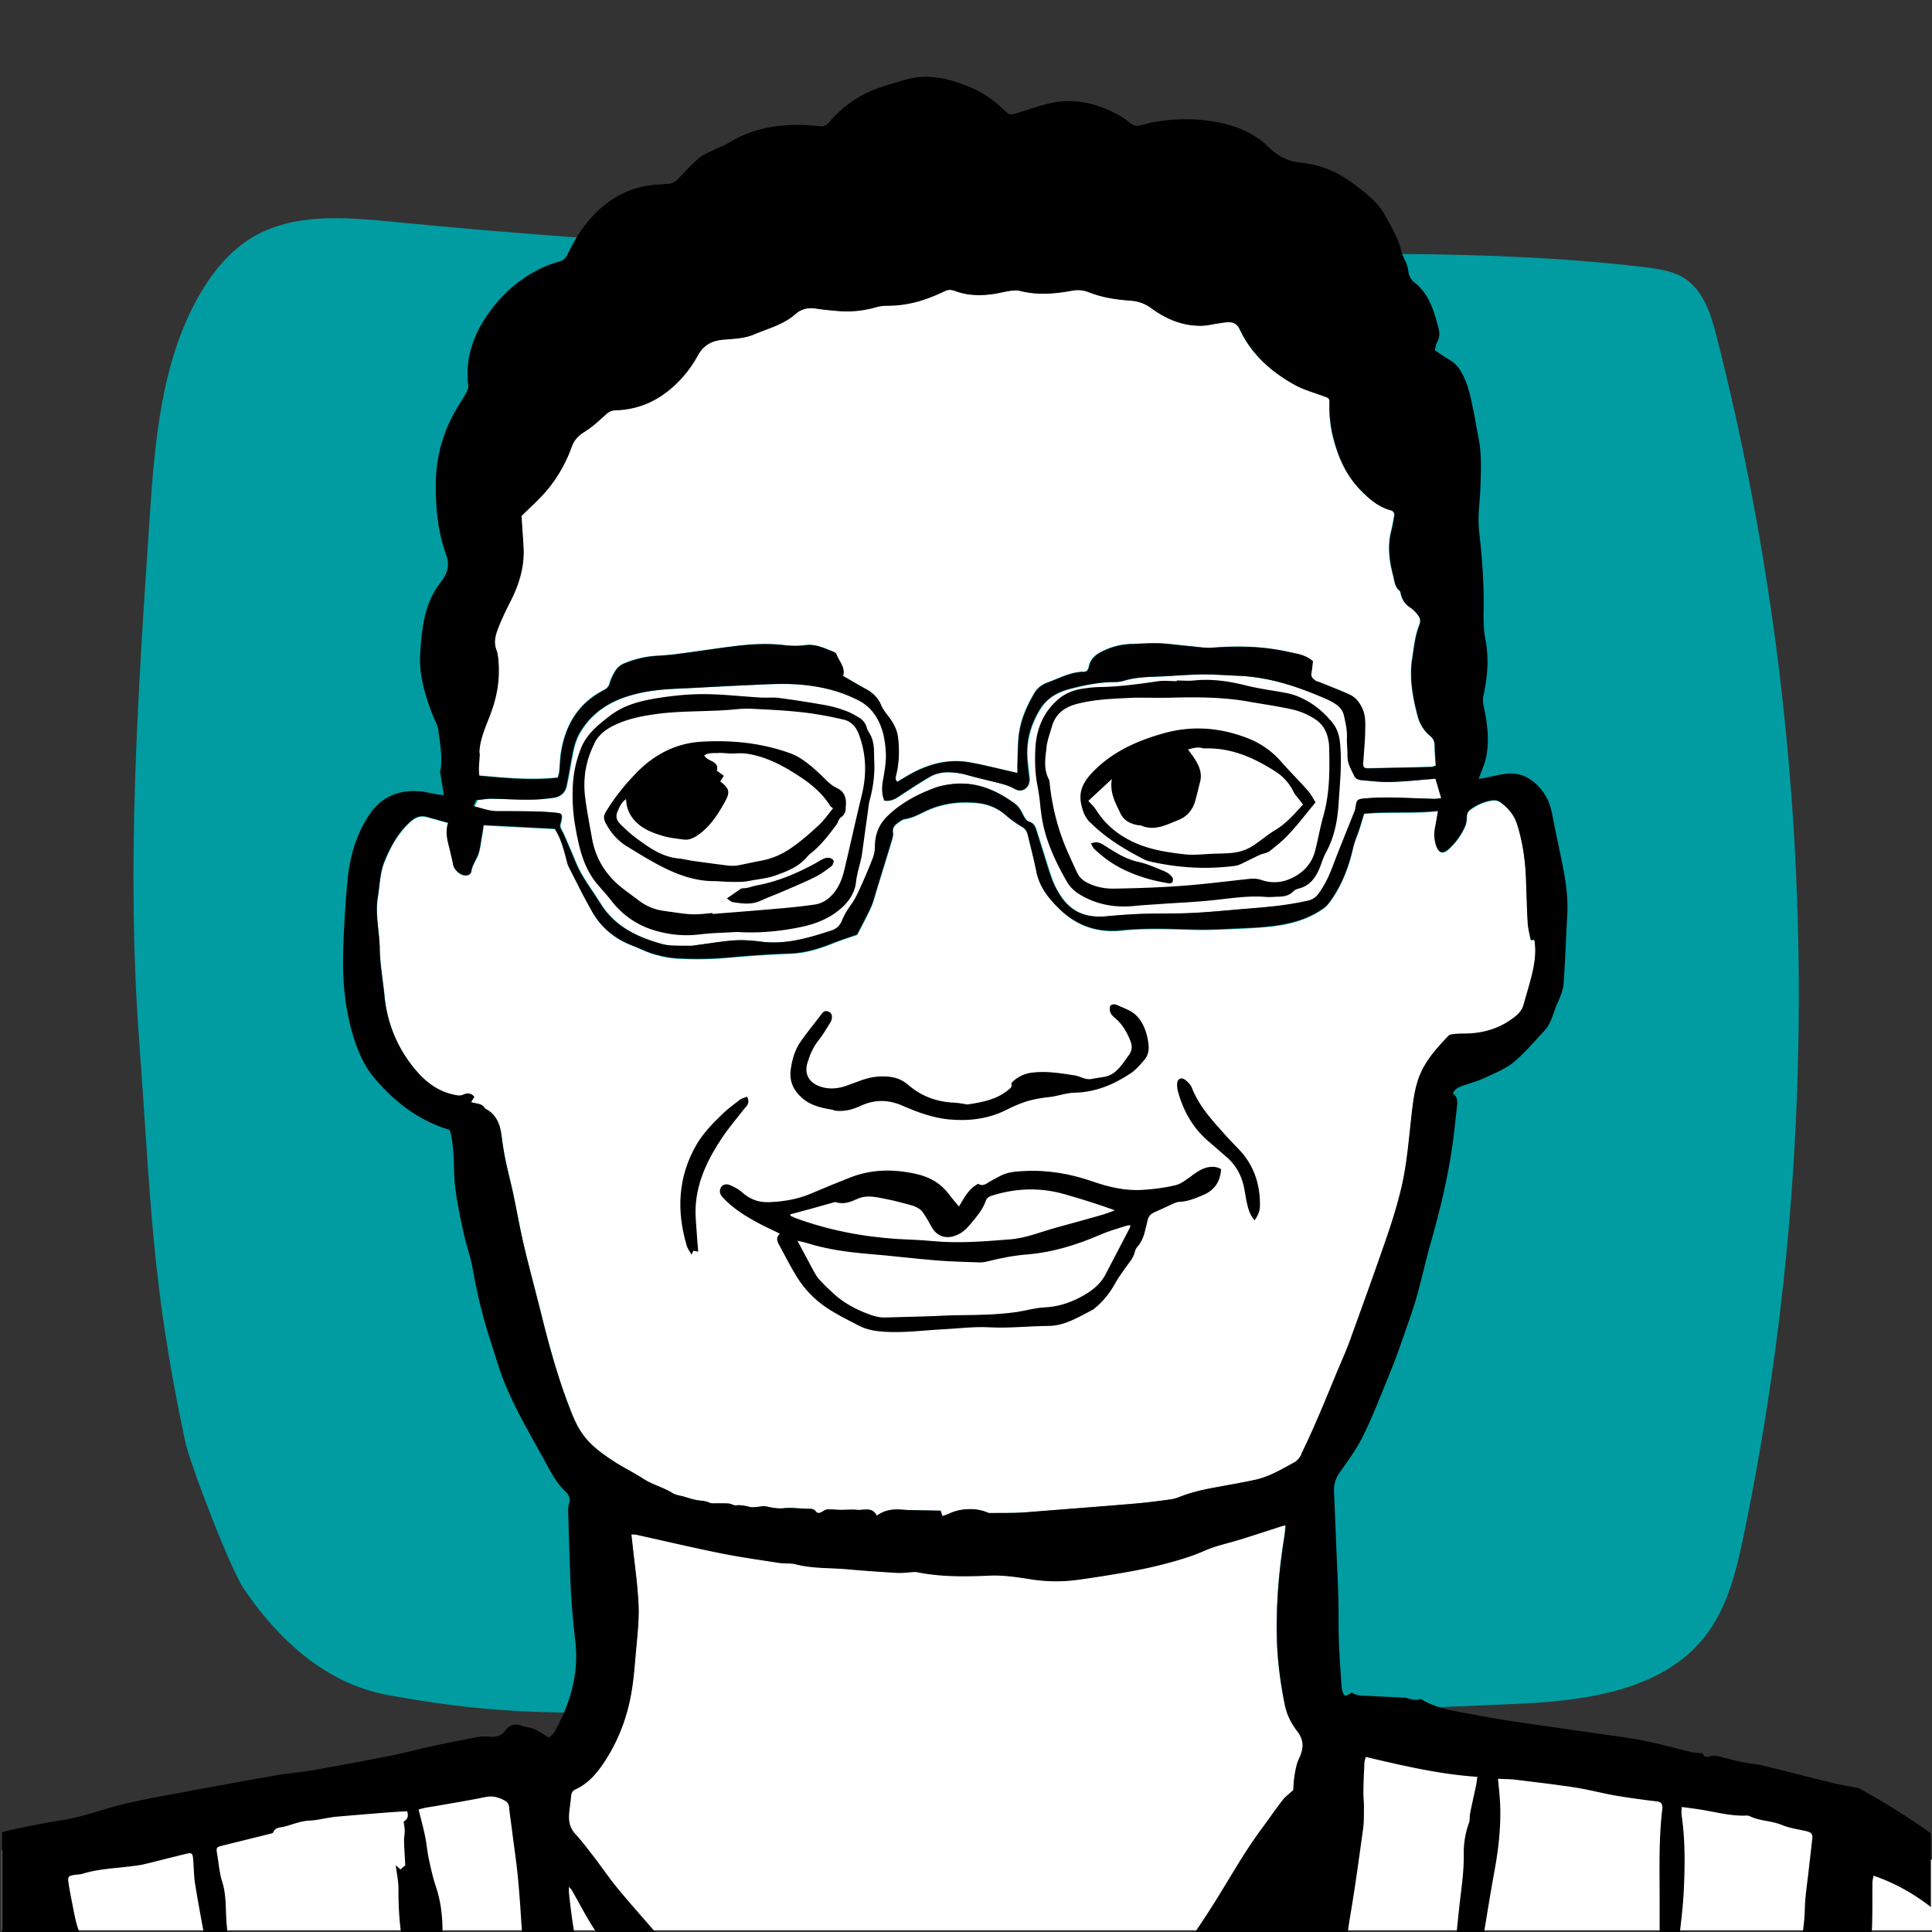 <svg xmlns="http://www.w3.org/2000/svg" viewBox="0 0 141.73 141.73"><rect x="0" y="0" width="141.73" height="141.73" fill="#333333" stroke="none"/><defs><style>.cls-1{fill:#fff}</style></defs><path id="Background" fill="#009ca1" d="M71.6 125.33c15.64.74 23.71.34 39.36-.32 5.16-.22 10.95-.91 14.13-4.98 1.66-2.13 2.3-4.86 2.85-7.5 5.97-28.92 5.28-59.19-2-87.81-.41-1.61-.94-3.36-2.33-4.28-.86-.57-1.92-.71-2.94-.84-11.83-1.4-23.79-.91-35.7-.81-18.74.15-37.5-.69-56.15-2.52-3.5-.34-7.27-.66-10.29 1.13-1.67 1-2.94 2.56-3.91 4.25-2.82 4.92-3.27 10.81-3.65 16.47-.85 12.68-1.71 25.41-.77 38.08.88 11.94.89 17.77 3.37 29.48.37 1.74 3.32 9.41 4.32 10.88 3.81 5.59 7.78 7.29 10.62 7.8 10.59 1.9 14 1.24 43.09.95"/><g id="White"><path d="M28.21 73.07c.18 1.78.78 3.41 1.83 4.85.83 1.14 1.82 2.1 3.29 2.4.23.05.43.1.67-.01.25-.11.56-.13.8.16-.08.12-.15.23-.24.39.38.13.82.07 1.03.47.8.39 1.09 1.1 1.2 1.93.08.61.17 1.21.29 1.81.17.83.39 1.65.57 2.48.27 1.29.5 2.59.8 3.87.39 1.65.84 3.29 1.25 4.94.59 2.39 1.24 4.76 2.14 7.05.24.62.51 1.25.89 1.78.58.82 1.41 1.42 2.24 1.98.72.47 1.51.84 2.23 1.32.67.44 1.46.62 2.14 1.05.24.15.56.18.84.26.34.1.68.21 1.03.27.28.04.56.04.83.17.17.08.39.05.59.05.29.01.58 0 .86.02.17.02.35.15.51.13.35-.04.66.03.99.11.33.08.71-.03 1.06-.05.04 0 .07 0 .11.01.45.09.87.19 1.35.14.59-.07 1.21.03 1.81.04.21 0 .4.01.53.19.13.17.27.13.43.05.14-.07.29-.18.43-.19.32-.02.64.03.96.03.4 0 .81-.04 1.21 0 .5.05 1.1-.26 1.45.43.55-.41 1.15-.5 1.77-.45.29.02.57.03.86.04.7.01 1.39.02 2.05.04.06.17.09.27.13.4.19-.07.34-.11.49-.18.88-.43 2.07-.43 2.85-.07.08.03.18.02.27.02.57 0 1.15 0 1.72-.01.31 0 .61-.03.92-.05 2.59-.2 5.18-.4 7.77-.62.9-.08 1.79-.19 2.68-.31.25-.03.5-.11.73-.2.84-.34 1.72-.53 2.61-.69.98-.18 1.96-.35 2.93-.56 1.04-.23 1.94-.78 2.86-1.28.22-.12.4-.36.52-.6.41-.84.8-1.7 1.17-2.56.46-1.06.89-2.13 1.34-3.2.35-.83.73-1.65 1.03-2.5.92-2.51 1.82-5.02 2.69-7.55.42-1.23.81-2.47 1.11-3.74.46-1.94.56-3.93.81-5.9.09-.73.21-1.48.47-2.16.44-1.19 1.3-2.13 2.16-3.04.07-.07.19-.1.29-.12.23-.03.47-.05.7-.05 1.28.01 2.48-.26 3.54-.98.42-.28.83-.58.98-1.12.2-.73.43-1.46.61-2.19.2-.83.34-1.67.2-2.52 0-.03-.04-.05-.06-.08-.07 0-.14.01-.22.02-.08-.42-.19-.83-.22-1.25-.07-1.15-.08-2.31-.14-3.46-.06-1.29-.26-2.55-.64-3.78-.21-.67-.62-1.17-1.17-1.58-.22-.17-.44-.22-.71-.17-.56.09-1.07.32-1.53.65-.19.14-.28.28-.28.53 0 .28-.06.58-.18.83-.28.59-.67 1.11-1.15 1.55-.42.38-.72.32-.91-.22-.16-.45-.17-.92-.08-1.39.07-.36.13-.73.21-1.18-1.88.2-3.68.02-5.43.2-.13.43-.24.79-.35 1.14-.15.46-.36.91-.46 1.38-.3 1.29-.75 2.52-1.48 3.62-.19.28-.39.58-.66.78-1.08.78-2.33 1.14-3.63 1.31-.86.11-1.73.15-2.59.19-1.15.05-2.31.12-3.46.08-1.73-.05-3.46-.12-5.19.06-1.69.18-3.22-.32-4.47-1.52-.82-.78-1.52-1.64-1.75-2.8-.18-.9-.42-1.79-.63-2.69-.06-.25-.17-.44-.42-.59-.42-.24-.82-.53-1.19-.85-.64-.56-1.35-.84-2.2-.91-1.21-.1-2.37.03-3.49.52-.56.24-1.08.57-1.71.67-.2.03-.39.18-.56.31-.23.17-.37.37-.32.69.03.18-.04.39-.09.58-.36 1.21-.74 2.41-1.11 3.62-.13.43-.24.87-.42 1.28-.32.7-.69 1.39-1.01 2-.7.24-1.26.42-1.81.64-1.01.41-2.03.71-3.14.75-1.44.05-2.89.15-4.33.28-1.32.12-2.63.15-3.95.07-.57-.03-1.15-.15-1.7-.32-.55-.16-1.07-.44-1.61-.64-1.26-.49-2.25-1.32-2.91-2.49-.61-1.08-1.16-2.2-1.73-3.31-.06-.11-.08-.24-.11-.36-.22-.81-.41-1.64-.89-2.38-1.71-.09-3.43-.18-5.22-.27-.04.27-.07.53-.12.79-.1.51-.13 1.06-.34 1.52-.16.35-.38.66-.44 1.06-.03.23-.25.34-.5.31-.36-.04-.76-.42-.83-.77-.06-.32-.13-.63-.21-.95-.16-.68-.4-1.35-.16-2.13-.56-.16-1.07-.3-1.59-.44-.46-.12-.83.04-1.18.35-.9.81-1.45 1.82-1.9 2.92-.34.84-.35 1.73-.49 2.6-.21 1.27.11 2.52.14 3.78.02 1.17.24 2.33.35 3.5zM40.9 57.04c.04-.16.1-.3.11-.44.05-.45.05-.9.12-1.35.31-2.05 1.27-3.67 3.16-4.64.22-.11.35-.25.42-.51.1-.34.26-.67.46-.96.13-.2.35-.37.57-.47.77-.32 1.57-.52 2.41-.57.52-.03 1.04-.07 1.56-.14 1.41-.18 2.82-.4 4.24-.58 1.17-.14 2.34-.21 3.51-.07.52.06 1.06.08 1.57.01.77-.11 1.41.21 2.07.47.1.04.21.11.24.2.2.52.67.96.48 1.58.6.35 1.16.68 1.73.99.49.27.85.64 1.07 1.17.11.26.29.5.46.72.38.49.69.99.77 1.63.11.93.09 1.84-.13 2.74-.04.17-.11.35.09.52.4-.23.8-.48 1.21-.7 1.3-.67 2.67-.99 4.13-.72.98.18 1.94.43 2.9.64.17.04.34.08.57.13v-.64c.03-.7.02-1.41.1-2.11.13-1.11.57-2.12 1.13-3.08.22-.38.55-.64.98-.8.88-.31 1.7-.79 2.68-.79.25 0 .31-.2.36-.41.1-.48.42-.79.83-1.01.72-.4 1.5-.6 2.33-.62.67-.02 1.33-.07 2-.05.72.03 1.43.14 2.15.2.59.05 1.19.17 1.78.12 1.83-.14 3.64-.1 5.44.29.66.15 1.36.23 1.89.7-.04.29-.05.57-.11.85-.06.31.13.46.34.6.07.05.17.05.26.09.74.3 1.48.58 2.2.91.44.2.72.56.93 1.01.25.54.22 1.1.21 1.65-.01.76-.09 1.51-.14 2.27-.03.39.04.48.38.48 1.53-.03 3.06-.06 4.6-.1.12 0 .23-.06.35-.09-.03-.5-.08-.97-.08-1.44 0-.32-.09-.55-.34-.75-.47-.39-.77-.9-.92-1.49-.11-.42-.22-.84-.29-1.27-.17-.96-.25-1.93-.1-2.91.14-.84.21-1.68.53-2.48.07-.16.08-.43-.01-.56-.17-.27-.4-.53-.66-.7-.36-.23-.57-.54-.68-.93-.03-.1-.03-.25-.1-.3-.38-.31-.38-.76-.49-1.17-.28-1.07-.4-2.15-.12-3.25.09-.35.14-.71.21-1.06.04-.24-.07-.38-.29-.44-.9-.26-1.57-.84-2.21-1.5-1.04-1.08-1.61-2.39-1.97-3.8-.2-.8-.3-1.63-.28-2.47.01-.46-.02-.44-.46-.6-.71-.26-1.45-.47-2.11-.83-1.72-.96-3.16-2.23-4.01-4.06-.17-.37-.43-.53-.8-.53-.27 0-.54.06-.8.09-.41.06-.82.16-1.23.17-1.37.02-2.58-.49-3.67-1.29-.49-.36-1-.52-1.6-.56-1.01-.07-2.02-.22-2.96-.6-.42-.17-.81-.2-1.26-.12-1.27.23-2.54.34-3.82.01-.22-.06-.47-.04-.7 0-.39.06-.78.16-1.17.22-.98.15-1.94.14-2.88-.21-.24-.09-.48-.12-.73 0-.36.17-.72.33-1.09.47-1 .38-2.04.61-3.12.61-.29 0-.58.03-.85.11-.91.26-1.84.36-2.79.28-.52-.04-1.04-.08-1.56-.17-.59-.09-1.11-.01-1.57.39-.88.78-2.01 1.06-3.05 1.5-.68.29-1.48.31-2.23.38-.84.07-1.46.39-1.88 1.15a8.78 8.78 0 01-1.88 2.36c-1.18 1.04-2.55 1.62-4.13 1.67-.28 0-.5.09-.72.29-.52.47-1.04.96-1.63 1.32-.45.28-.73.59-.9 1.08-.44 1.22-1.07 2.33-1.93 3.31-.53.61-1.14 1.15-1.75 1.75.03.51.07 1.08.11 1.64.02.36.06.72.05 1.08-.02 1.29-.42 2.48-1 3.61-.29.56-.56 1.14-.8 1.72-.23.57-.44 1.14-.2 1.78.09.23.12.49.14.74.12 1.26-.05 2.47-.47 3.67-.36 1.03-.9 2.01-.92 3.15-.01.54-.12 1.07-.03 1.66 1.93.17 3.82.35 5.76.15z" class="cls-1"/><path d="M39.06 59.53c.59.01 1.19.04 1.78.1.41.04.44.12.38.53-.03.17-.12.34-.09.49.04.19.17.35.25.53.16.36.31.72.47 1.09.27.61.49 1.24.82 1.82.43.75.95 1.45 1.4 2.18 1.05 1.7 2.71 2.49 4.53 2.99.64.18 1.36.11 2.04.13.21 0 .43-.05.64-.07.89-.12 1.78-.28 2.68-.33.64-.04 1.3.02 1.94.1 1.8.22 3.47-.28 5.14-.82.38-.12.65-.38.79-.76.17-.44.42-.83.7-1.21.29-.41.49-.88.7-1.33.3-.66.58-1.32.84-2 .1-.26.16-.55.16-.83 0-.87.26-1.62.9-2.24 1-.98 2.21-1.62 3.5-2.1.42-.16.87-.24 1.32-.28 1.71-.18 3.18.45 4.53 1.44.26.19.41.44.55.72.11.23.28.54.48.6.38.11.46.37.56.66.32 1 .62 2 .94 3 .12.36.24.72.41 1.06.81 1.67 1.92 2.41 3.86 2.22.83-.08 1.66-.14 2.49-.17 1.26-.04 2.52 0 3.78-.07 1.4-.07 2.8-.22 4.2-.33 1.42-.11 2.84-.24 4.24-.57.36-.08.61-.26.82-.56.41-.58.72-1.2.97-1.87.53-1.4 1.1-2.78 1.65-4.17.04-.1.05-.21.07-.32.07-.44.11-.53.56-.57.59-.06 1.19-.09 1.78-.08 1.12.02 2.24.07 3.36.1.19 0 .39-.03.57-.05-.15-.5-.28-.97-.42-1.43-1.11.08-2.18.2-3.26.24-.72.02-1.44-.07-2.16-.13-.21-.02-.42-.08-.54-.31-.23-.47-.51-.91-.49-1.47.01-.45-.06-.9-.04-1.35.02-.55-.1-1.07-.22-1.6-.09-.41-.34-.67-.66-.88-.17-.11-.34-.21-.52-.29-2.11-.93-4.27-1.67-6.6-1.76-.9-.03-1.8-.11-2.7-.1-1.08.02-2.16.12-3.24.16-.83.03-1.66.06-2.46.31-.2.06-.43.09-.64.09-1.11 0-2.19.22-3.26.49-.91.23-1.71.65-2.23 1.5-.67 1.09-1.02 2.26-.94 3.54.03.48.09.97.15 1.45.04.33-.03.62-.27.82-.23.19-.49.21-.8.04-.31-.18-.66-.29-1.01-.39-.8-.22-1.61-.38-2.41-.61-.45-.13-.9-.21-1.37-.22-.54-.02-1.05.1-1.5.37-.78.46-1.53.95-2.28 1.45-.31.21-.64.31-.98.26-.26-.62-.15-1.21-.04-1.81.11-.58.19-1.18.15-1.77-.04-.64-.14-1.3-.37-1.89-.3-.76-.79-1.43-1.54-1.83-1.44-.77-3.02-1.12-4.62-1.23-1.29-.08-2.59.02-3.89.07-1.66.07-3.32.18-4.97.25-1.18.05-2.33.17-3.46.52-1.5.45-2.71 1.25-3.54 2.59-.3.48-.47 1.01-.58 1.56-.17.83-.29 1.67-.47 2.49-.1.46-.45.76-.89.83-.62.1-1.26.15-1.89.15-.92 0-1.84-.06-2.76-.07-.31 0-.63.06-1.01.1-.05.1-.12.26-.22.46.61.16 1.15.37 1.74.37.85 0 1.7 0 2.55.02zm92.32 73.09c-2.29-1.11-4.93-1.14-7.46-1.34-9.78-.75-19.39-4.16-29.07-4.74-.28-.46-.5-.96-.61-1.5-.32-1.6-.54-3.21-.58-4.84-.06-2.52.15-5.02.55-7.51.04-.26.06-.52.09-.83-.14.03-.21.04-.27.06-1.03.33-2.06.67-3.09.99-.88.27-1.78.45-2.63.83-.75.33-1.54.58-2.33.8-.97.27-1.96.49-2.95.68-1.33.25-2.67.47-4.01.64-1.11.15-2.24.14-3.35-.03-1.04-.16-2.06-.32-3.12-.28-1.79.08-3.57.09-5.34-.26-.07-.01-.14 0-.22 0-.39.02-.79.08-1.18.06-1.24-.07-2.48-.15-3.72-.27-1.23-.11-2.48-.04-3.69-.35-.4-.1-.84-.05-1.25-.11-1.42-.22-2.84-.42-4.25-.7-2.09-.42-4.16-.91-6.24-1.37-.1-.02-.2-.01-.36-.02.03.24.05.43.07.62.16 1.54.4 3.08.46 4.63.05 1.2-.12 2.41-.22 3.62-.08.95-.16 1.91-.33 2.85-.32 1.78-.95 3.42-1.95 4.95-.32.49-.66.93-1.07 1.3-2.03-.24-4.07-.41-6.11-.31-4.03.19-7.93 1.38-11.87 2.23-4.43.95-8.94 1.47-13.44 1.99-3.9.45-7.8.9-11.7 1.34v5.85H141.8v-5.13c-3.38-1.43-9.18-3.26-10.43-3.86z" class="cls-1"/></g><g id="Black"><path d="M87.45 86.24c-.39.26-.77.6-1.2.7-.8.2-1.63.3-2.46.35-1.24.08-2.46-.21-3.61-.61-1.67-.58-3.35-.87-5.1-.77-.59.03-1.19.07-1.73.37-.3.17-.62.31-.9.5-.25.17-.47.21-.69.06-.73.38-1.04 1.06-1.41 1.67-.25-.31-.5-.58-.72-.88-.61-.82-1.42-1.29-2.42-1.51-1.67-.37-3.29-.36-4.89.28-.94.37-1.87.75-2.8 1.15-.98.42-1.99.59-3.05.64-.82.04-1.47-.21-2.06-.75-.25-.22-.57-.38-.88-.51-.29-.12-.57 0-.66.21-.11.25-.07.46.13.68.76.83 1.69 1.4 2.66 1.92.49.26 1 .49 1.55.76-.31.29-.2.57-.04.85.42.76.8 1.54 1.26 2.28.56.92 1.3 1.69 2.19 2.29.76.51 1.59.92 2.41 1.34.58.3 1.22.4 1.88.44 1.47.09 2.92-.12 4.37-.19 1.1-.06 2.21-.2 3.3-.14 1.45.08 2.88-.09 4.32-.1 1.21 0 2.23-.66 3.27-1.19.05-.02.08-.07.13-.1.67-.54 1.18-1.21 1.58-1.96.18-.33.42-.63.63-.94.27-.4.62-.74.74-1.24.03-.14.1-.28.19-.38.35-.39.5-.87.61-1.37.04-.19.1-.38.14-.58.06-.27.21-.44.46-.56.46-.2.91-.42 1.37-.63.15-.07.31-.14.46-.15.64-.02 1.22-.26 1.8-.51.83-.35 1.24-1 1.3-1.89-.27-.16-.54-.2-.84-.16-.51.06-.9.35-1.3.62zm-29.18 3.07c-.1-.04-.2-.08-.29-.12 0-.04 0-.07.01-.11l1.55-.42 1.51-.42c.09-.02.19-.07.26-.05.58.19 1.1-.02 1.61-.25.7-.31 1.39-.11 2.07.02.55.1 1.09.25 1.62.39.23.06.46.12.66.23.17.09.34.22.44.37.23.34.44.7.64 1.07.43.77 1.2.92 1.98.52.53-.27.83-.71 1.19-1.14.34-.41.63-.82.8-1.32.1-.29.38-.35.65-.43 1.73-.51 3.45-.53 5.18-.03 1.21.35 2.41.72 3.64 1.17-.29.1-.58.22-.87.31-1.13.32-2.25.64-3.38.94-1.15.31-2.25.79-3.45.88-1.91.15-3.82.31-5.73.12-.84-.08-1.69-.1-2.54-.15-2.59-.17-5.12-.66-7.56-1.57zm24.66.67l-1.83 3.51c-.41.79-1.1 1.28-1.86 1.68-.82.43-1.69.7-2.63.74-.68.03-1.35.24-2.03.34-1.36.19-2.73.22-4.11.23-.88 0-1.77.07-2.65.09-.96.03-1.91.05-2.87.08-.58.02-1.1-.19-1.62-.4-.8-.33-1.55-.77-2.19-1.36-.37-.34-.74-.69-1.07-1.06-.2-.23-.34-.51-.48-.77-.35-.65-.69-1.3-1.09-2.04.3.07.52.11.73.18 1.47.46 2.99.66 4.52.79 1.64.13 3.27.34 4.9.47 1.06.09 2.13.11 3.19.15.2 0 .4-.02.59-.07.94-.24 1.89-.43 2.87-.51 1.91-.15 3.71-.71 5.46-1.47.59-.26 1.23-.43 1.84-.63.1-.03.2-.04.31-.05 0 .07.01.11 0 .14zm-21.79-8.52c.71.12 1.37-.04 2.03-.35.99-.46 2.01-.45 3.03 0 1.09.48 2.21.89 3.41 1.01 1.49.14 2.91-.04 4.26-.72.38-.2.78-.37 1.19-.52.61-.22 1.25-.33 1.9-.4.62-.06 1.24-.31 1.86-.32 1.52-.03 2.85-.58 4.09-1.4.4-.26.73-.64 1.04-1.01.25-.29.35-.66.31-1.07-.06-.6-.21-1.18-.52-1.7-.16-.27-.39-.53-.64-.7-.34-.23-.75-.36-1.12-.54-.2-.09-.38-.1-.54.05-.11.44.08.67.38.91.53.45.87 1.05 1.12 1.7.15.4.09.74-.17 1.06-.07.08-.12.18-.18.26-.41.55-.8 1.12-1.54 1.27-.31.06-.64.09-.95.16-.46.1-.83-.19-1.25-.26-1.05-.16-2.1-.34-3.17-.2-.53.07-.96.28-1.35.62-.06.05-.15.16-.13.21.07.24-.11.33-.24.44-.86.71-1.91.9-2.97 1.06-.07.01-.14-.02-.21-.03-.26-.04-.53-.09-.79-.1-1.25-.05-2.4-.47-3.32-1.27-.71-.62-1.45-.7-2.3-.64-.81.06-1.53.41-2.28.67-.63.22-1.27.28-1.91.06-.83-.28-1.19-.91-.95-1.73.18-.6.42-1.18.83-1.68.29-.36.53-.77.78-1.17.08-.12.16-.26.18-.39.03-.19.02-.4-.2-.51-.21-.11-.38-.07-.52.12-.51.67-1.05 1.33-1.54 2.02-.43.61-.65 1.32-.75 2.07-.12.89.19 1.56.87 2.14.67.57 1.48.71 2.29.85zm-6.4-.27c.17-.22.23-.43.06-.74-.18.08-.38.12-.53.23-.43.33-.86.65-1.25 1.02-.73.7-1.44 1.43-1.95 2.31-1.34 2.35-1.45 4.83-.69 7.38.06.21.21.4.35.65.07-.14.1-.21.14-.29.09.02.19.04.35.07-.04-.47-.08-.89-.1-1.3-.04-.65-.12-1.3-.09-1.94.09-1.9.9-3.55 1.93-5.1.54-.8 1.17-1.54 1.77-2.3z"/><path d="M89.32 82.63c-.75-.86-1.46-1.74-1.88-2.82-.09-.23-.3-.45-.51-.6-.3-.22-.57-.05-.58.32 0 .2.02.4.08.59.39 1.4 1.08 2.62 2.19 3.58l1.35 1.17c.67.58 1.08 1.3 1.27 2.15.09.41.14.82.23 1.22.1.45.22.89.56 1.28.29-.38.4-.73.4-1.14 0-1.59-.48-2.97-1.6-4.12-.52-.53-1.02-1.07-1.5-1.63zM42.34 61.35c.25 1.29.63 2.52 1.51 3.55.35.41.72.81 1.05 1.24a6.174 6.174 0 003.24 2.15c1.03.29 2.08.39 3.16.26.89-.11 1.8-.12 2.69-.18h.11c1.6.1 3.17-.05 4.73-.38 1.15-.25 2.19-.69 3.05-1.52.51-.5.85-1.09.92-1.79.06-.51.2-.98.32-1.47.04-.18.09-.35.11-.53.15-1.05.29-2.11.44-3.16.04-.29.06-.58.14-.85.24-.9.36-1.8.33-2.73-.04-.64.04-1.3-.23-1.91-.1-.23-.27-.43-.33-.67a1.2 1.2 0 00-.55-.71c-.34-.21-.69-.4-1.06-.53-.46-.17-.93-.3-1.41-.39-1.14-.2-2.27-.38-3.42-.53-.44-.06-.9 0-1.35-.03-1.4-.08-2.8-.25-4.21-.25-1.13 0-2.27.12-3.39.3-1.23.2-2.44.51-3.46 1.3-.85.66-1.68 1.31-2.1 2.35-.34.85-.54 1.72-.6 2.63-.04.65-.03 1.3.02 1.95.05.65.17 1.29.29 1.93zm1.27-6.84c.37-.72 1.03-1.14 1.77-1.45.89-.37 1.81-.55 2.77-.68 1.76-.24 3.53-.17 5.29-.3.52-.04 1.05-.11 1.57-.09 1.28.06 2.56.12 3.83.26 1.04.12 2.07.31 3.08.55.52.12.88.53 1.08 1.06.55 1.45.59 2.92.23 4.42-.45 1.84-.85 3.69-1.29 5.53-.2.84-.54 1.62-1.25 2.16-.25.19-.57.33-.88.38-.93.14-1.86.23-2.79.31-1.58.14-3.17.26-4.75.39v-.07c-.5.04-1.01.11-1.51.09-.56-.02-1.11-.12-1.66-.19-.16-.02-.32-.05-.48-.07-.67-.1-1.27-.37-1.8-.78-.51-.4-1.06-.76-1.54-1.19-.99-.9-1.62-2.02-1.85-3.34-.18-.99-.37-1.98-.5-2.98-.18-1.4.04-2.74.69-4zm32.74 4.86c.18 1.93.96 3.64 1.91 5.3.34.6.88.95 1.47 1.23 1.1.53 2.27.68 3.48.56.57-.06 1.15-.09 1.73-.13 1.24-.09 2.49-.14 3.73-.26 1.4-.13 2.79-.39 4.21-.27.29.02.58-.01.87-.02.42 0 .82-.07 1.14-.4.11-.11.28-.17.43-.21.69-.18 1.1-.67 1.39-1.27.21-.44.32-.92.55-1.34.63-1.14.86-2.37.94-3.63.09-1.48.26-2.95.1-4.44-.06-.6-.23-1.09-.59-1.52-.46-.55-.98-1.04-1.6-1.42-.55-.34-1.11-.59-1.74-.71-.99-.19-2-.31-2.98-.56-1.26-.31-2.51-.5-3.81-.36-.41.04-.83 0-1.25 0v.05c-.47 0-.95-.06-1.41.01-1.38.2-2.75.39-4.15.42-.45 0-.9.05-1.34.12-.67.1-1.29.34-1.81.79-1.11.96-1.6 2.21-1.67 3.64-.04.9-.02 1.8.16 2.7.11.57.18 1.14.23 1.72zm.42-4.58c.07-.51.26-1.01.4-1.51.3-1.01 1.02-1.46 2.03-1.69 1.35-.32 2.71-.34 4.08-.41.9 0 1.8.02 2.7 0 1.86-.05 3.72-.04 5.56.28 1.07.19 2.14.34 3.2.57.63.14 1.23.39 1.78.76.49.33.77.8.9 1.37.04.18.07.36.08.54.05 1.74.06 3.47-.42 5.16-.24.85-.39 1.73-.61 2.58-.27 1.02-.99 1.69-1.92 2.07-.61.25-1.32.28-1.97.06-.31-.11-.59-.13-.89-.1-1.69.18-3.37.4-5.06.52-1.64.12-3.28.17-4.92.2-.63.01-1.26-.11-1.84-.38-.38-.17-.68-.42-.85-.79-.21-.44-.41-.88-.61-1.33-.75-1.64-1.2-3.36-1.4-5.15-.01-.12-.01-.26-.07-.37-.4-.77-.26-1.58-.16-2.37z"/><path d="M45.95 62.06c.92.57 1.84 1.14 2.81 1.62 1.12.55 2.3.95 3.58.96.36 0 .72.04 1.08.05.32.01.64.01.96 0 .2 0 .39-.04.59-.07.63-.12 1.29-.18 1.9-.39.87-.31 1.76-.65 2.38-1.42.07-.08.15-.16.24-.22.75-.6 1.33-1.36 1.89-2.12.11-.16.15-.4.3-.5.32-.22.38-.5.36-.79.09-.62-.12-1.12-.59-1.34-.35-.16-.59-.37-.85-.62-.31-.3-.62-.61-.95-.89-.51-.43-1.04-.84-1.68-1.07-2.1-.76-4.28-.98-6.5-.85-1.9.11-3.48.94-4.8 2.3-.85.88-1.62 1.83-2.25 2.89-.16.27-.13.5 0 .76.37.71.87 1.29 1.54 1.71zm-.64-2.55c.15-.33.27-.65.62-.89.02.92.5 1.6 1.21 2.07.44.29.97.48 1.48.63.5.15 1.02.2 1.54.27.33.04.61-.06.92-.25.98-.63 1.57-1.57 2.11-2.54.39-.7.31-.96-.35-1.47.08-.13.16-.27.26-.42-.16-.12-.32-.23-.51-.37.19-.74-.68-.65-.93-1.12.33-.22.68-.16 1.01-.18.32-.02.65.03.97.04.23 0 .46-.02.68-.02.18 0 .36.02.53.04 1.44.23 2.69.92 3.88 1.71.85.56 1.61 1.22 2.16 2.09.04.07.13.12.22.2-.37.45-.67.89-1.05 1.24-.66.61-1.34 1.21-2.08 1.71-.65.44-1.39.76-2.19.9-.57.1-1.13.24-1.7.34-.25.04-.51.03-.75 0-.8-.1-1.61-.21-2.41-.32-.38-.05-.74-.15-1.12-.19-1.25-.11-2.21-.81-3.17-1.52-.39-.29-.75-.63-1.09-.96-.28-.27-.44-.56-.23-1zm15.5 3.43c-.11-.03-.25 0-.35.04-.2.08-.38.2-.57.31-1.38.76-2.8 1.37-4.36 1.66-.34.06-.67.22-1.03.21a.46.46 0 00-.24.1c-.28.19-.56.39-.94.65.2.13.31.25.43.27.67.1 1.35.21 2.02-.09.57-.26 1.16-.48 1.74-.73.74-.32 1.49-.63 2.22-.99.45-.22.86-.52 1.26-.82.1-.08.18-.28.16-.41-.01-.09-.2-.18-.33-.22zm19.18-2.6c1.14 1.14 2.49 1.96 3.91 2.69.17.09.37.15.56.19 2.03.45 4.07.57 6.13.3.14-.02.28-.06.41-.12.47-.22.93-.46 1.4-.68.24-.11.55-.13.75-.29.51-.4 1.02-.81 1.45-1.29.66-.71 1.25-1.49 1.91-2.28-.19-.29-.34-.6-.56-.85-.64-.73-1.34-1.42-1.98-2.15a6.247 6.247 0 00-2.56-1.75c-1.96-.74-3.97-.89-6-.33-1.97.55-3.81 1.36-5.26 2.87-.61.64-1.04 1.33-.84 2.31.11.54.28.99.66 1.38zm1.57-3.16c-.16 1.01.29 1.75.64 2.5.26.54.75.76 1.3.86.07.01.15 0 .21.02.99.43 1.86-.06 2.73-.4.64-.25 1.05-.74 1.24-1.4.13-.47.24-.94.36-1.41.18-.71-.13-1.29-.51-1.85-.11-.16-.23-.31-.38-.52.38-.1.68-.19 1.01-.11.1.03.21.04.32.03 1.92-.03 3.58.72 5.15 1.74.56.37 1 .89 1.29 1.5.07.14.19.26.28.38.13.16.26.33.39.5-.64.7-1.22 1.38-2.02 1.86-.61.36-1.15.86-1.76 1.23-.34.21-.76.35-1.15.42-.55.09-1.11.08-1.67.1-.7.03-1.41.12-2.1.04-1.34-.15-2.68-.36-3.92-.98-1.06-.53-1.92-1.26-2.55-2.26-.16-.25-.38-.45-.58-.68.52-.48 1.07-.99 1.7-1.58zm3.95 6.77c-.67-.27-1.33-.58-2.03-.73-.91-.2-1.64-.68-2.4-1.16-.28-.18-.57-.39-1.05-.18.1.16.14.3.24.39.25.24.51.46.78.67 1 .77 2.15 1.25 3.36 1.58.43.12.88.2 1.32.28.09.02.25-.03.28-.09.04-.1.05-.27 0-.34-.13-.16-.3-.33-.49-.4z"/><path d="M136.33 131.17c-.71-.14-1.4-.25-2.09-.42-1.63-.4-3.25-.83-4.88-1.22-.51-.12-1.03-.16-1.54-.26-.42-.08-.83-.2-1.25-.3-.4-.1-.79-.27-1.22-.1-.1.04-.34-.02-.35-.06-.05-.3-.3-.17-.45-.22-.12-.03-.25 0-.37-.03-1.19-.29-2.37-.62-3.57-.86-1.13-.23-2.28-.36-3.42-.53-1.02-.15-2.03-.29-3.05-.44-1.12-.16-2.25-.32-3.37-.49-.82-.13-1.63-.26-2.45-.42-1.37-.27-2.78-.41-4.02-1.14-.04-.03-.11-.05-.15-.03-.41.15-.77-.09-1.16-.11-.79-.05-1.59-.07-2.38-.12-.5-.03-1.01.03-1.45-.26-.48.34-.59.31-.7-.2-.01-.05-.03-.1-.04-.16-.07-1.12-.16-2.23-.2-3.35-.04-1.06-.01-2.13-.04-3.19-.03-1.08-.08-2.17-.13-3.25-.06-1.53-.12-3.07-.19-4.6-.02-.54.13-1 .46-1.45.62-.87 1.25-1.74 1.71-2.69.76-1.58 1.39-3.21 2.05-4.84.4-.99.74-2 1.09-3 .27-.77.54-1.53.76-2.31.38-1.37.69-2.77 1.08-4.14.6-2.12 1.12-4.26 1.46-6.44.18-1.14.29-2.29.42-3.44.04-.34.01-.68-.31-.88.16-.38.46-.48.78-.59.55-.19 1.11-.34 1.63-.59.7-.33 1.45-.63 2.04-1.11.83-.69 1.53-1.53 2.27-2.32.52-.56.64-1.32.94-1.99.2-.46.42-.95.46-1.43.13-1.65.17-3.31.27-4.97.07-1.15-.06-2.27-.27-3.39-.26-1.35-.57-2.69-.82-4.04-.15-.8-.44-1.49-1.02-2.1-.71-.75-1.52-1.06-2.52-.91-.46.07-.92.19-1.38.28-.13.03-.27.05-.49.08.1-.26.18-.44.24-.62.1-.29.22-.57.29-.87.28-1.28.12-2.55-.15-3.81-.06-.27-.09-.52-.03-.79.31-1.39.42-2.78.14-4.19-.15-.77-.13-1.54-.12-2.32.02-1.79-.11-3.57-.31-5.35-.05-.45-.08-.9-.06-1.35.02-.69.11-1.37.13-2.05.04-1.24.11-2.49-.15-3.73-.14-.69-.24-1.39-.39-2.08-.13-.62-.25-1.24-.47-1.83-.26-.71-.6-1.4-1.32-1.79-.34-.19-.66-.43-1.02-.67.06-.2.08-.42.18-.6.19-.35.19-.71.09-1.05-.33-1.25-.69-2.49-1.77-3.33-.28-.22-.39-.5-.44-.84a2.33 2.33 0 00-.13-.52c-.11-.3-.29-.58-.37-.89-.23-1-.76-1.86-1.25-2.74-.46-.83-1.19-1.41-1.91-1.97-.64-.5-1.33-.96-2.07-1.27-.7-.3-1.47-.48-2.23-.56-.95-.09-1.67-.53-2.32-1.16-1.1-1.05-2.46-1.58-3.92-1.83-1.48-.26-2.98-.24-4.47.03-.35.06-.7.17-1.05.25-.26.06-.47-.01-.69-.19-.3-.25-.64-.48-.99-.66-1.5-.79-3.08-1.16-4.76-.81-.88.18-1.73.5-2.59.76-.26.08-.47.17-.73-.08-.76-.75-1.62-1.4-2.61-1.81-1.5-.63-3.05-1.04-4.69-.6-.63.17-1.25.36-1.86.56-1.53.5-2.82 1.37-3.86 2.61-.18.22-.39.3-.66.27-.39-.04-.79-.08-1.19-.09-1.95-.06-3.81.26-5.5 1.31-.33.21-.71.33-1.07.51-.37.18-.78.33-1.09.59-.52.44-1 .94-1.45 1.44-.25.27-.49.47-.87.46-.16 0-.32.04-.48.05-1.74.04-3.24.67-4.52 1.83-1.02.92-1.75 2.06-2.34 3.29-.14.29-.31.46-.61.54-.36.1-.73.22-1.07.37-1.69.75-3.05 1.92-4.12 3.42-1.12 1.58-1.73 3.32-1.49 5.3.02.16-.05.35-.13.5-.26.47-.57.92-.83 1.39-.93 1.64-1.4 3.41-1.42 5.28-.02 1.79.15 3.57.77 5.28.25.67.11 1.27-.3 1.83-.27.36-.53.74-.73 1.14-.66 1.3-.78 2.73-.88 4.16-.12 1.67.37 3.21.97 4.74.12.32.33.63.36.96.1 1.02.35 2.03.13 3.06-.02.1.03.21.05.31.07.45.14.9.22 1.4-.19-.02-.3-.02-.4-.04-.46-.08-.92-.2-1.39-.24-1.53-.12-2.8.42-3.65 1.68-.97 1.43-1.45 3.07-1.62 4.78a82.11 82.11 0 00-.32 5.19c-.06 1.9.07 3.79.55 5.65.35 1.35.83 2.65 1.72 3.71 1.48 1.77 3.27 3.15 5.54 3.83.03.11.08.23.1.35.14.76.2 1.53.21 2.3.01 1.64.34 3.23.69 4.82.2.92.52 1.81.69 2.73.32 1.82.75 3.61 1.33 5.36.33 1.01.62 2.05 1.02 3.03.86 2.09 2.03 4.03 3.11 6.02.37.68.75 1.36 1.33 1.9.27.25.39.55.27.93-.05.15-.06.32-.06.48.04 1.51.09 3.03.14 4.54.05 1.72.2 3.43.39 5.13.25 2.2-.32 4.23-1.31 6.16-.16.32-.32.65-.66.82-.35-.21-.67-.45-1.03-.61-.29-.13-.63-.14-.93-.25-.5-.19-.93-.05-1.2.34-.31.44-.75.51-1.17.46-.41-.04-.78 0-1.16.08-.98.2-1.96.38-2.93.59-1.09.24-2.17.53-3.27.75-1.86.37-3.72.71-5.58 1.04-.91.16-1.83.22-2.74.38-2.17.38-4.34.78-6.5 1.18-1.49.28-2.99.54-4.47.88-1.51.35-2.97.93-4.5 1.19-2.08.34-3.56.65-4.61.91v7.35h5.68c-.06-.16-.12-.31-.17-.47-.17-.59-.27-1.19-.39-1.79-.09-.46-.18-.92-.25-1.39-.06-.41 0-.48.39-.55.21-.04.44-.03.64-.09 1.19-.37 2.42-.4 3.64-.56.32-.04.65-.08.96-.16 1-.24 1.99-.5 2.99-.74.44-.1.49-.06.53.41.05.59.05 1.2.14 1.78.19 1.19.41 2.37.63 3.55h1.74c-.02-.18-.03-.37-.05-.55-.1-1.05 0-2.11-.33-3.15-.21-.64-.25-1.34-.37-2.02-.08-.49-.07-.51.41-.63 1.15-.29 2.31-.57 3.46-.86.09-.02.22-.05.24-.1.14-.4.52-.35.81-.43.61-.15 1.18-.41 1.83-.44.48-.02.96-.13 1.44-.21.16-.02.32-.06.48-.07 1.24-.11 2.48-.21 3.73-.31.51-.04 1.03-.07 1.53-.1.15.4-.01.63-.25.76.03.26.08.47.08.67 0 .27-.06.54-.05.81.02.59.06 1.18.09 1.73-.15.12-.25.21-.35.3-.11-.1-.23-.2-.35-.3.07.57.2 1.14.2 1.71-.01 1.07.05 2.13.18 3.19h3.05c.01-1.13-.12-2.26-.49-3.36-.22-.66-.37-1.35-.52-2.04-.11-.53-.15-1.07-.26-1.6-.13-.65-.31-1.29-.48-1.99.17-.05.35-.11.54-.14.32-.06.64-.1.96-.16 1.14-.2 2.28-.39 3.41-.62.49-.1.92 0 1.35.23.24.12.35.26.38.53.05.56.14 1.11.21 1.67.15 1.22.34 2.43.45 3.66.12 1.27.2 2.55.28 3.83h3.83a47.3 47.3 0 01-.38-2.88c-.01-.15 0-.3 0-.45.18.16.27.35.37.53.5.88.96 1.78 1.52 2.62l.12.18h4.33c-.1-.12-.21-.24-.31-.36-.85-.98-1.72-1.95-2.54-2.96-.58-.71-1.1-1.48-1.66-2.21-.44-.57-.88-1.15-1.36-1.68-.44-.47-.51-1.01-.45-1.6.04-.38.1-.75.13-1.13.02-.26.09-.44.35-.55.93-.44 1.54-1.16 2.11-2.02 1-1.53 1.63-3.18 1.95-4.95.17-.94.25-1.9.33-2.85.1-1.2.26-2.41.22-3.62-.06-1.55-.3-3.09-.46-4.63-.02-.19-.04-.39-.07-.62.16 0 .26 0 .36.02 2.08.46 4.15.95 6.24 1.37 1.41.28 2.83.48 4.25.7.41.06.85 0 1.25.11 1.22.31 2.46.24 3.69.35 1.24.11 2.48.2 3.72.27.39.02.79-.04 1.18-.06.07 0 .15-.02.22 0 1.77.36 3.55.34 5.34.26 1.06-.05 2.09.12 3.12.28 1.11.17 2.24.18 3.35.03 1.34-.18 2.68-.4 4.01-.64.99-.18 1.98-.41 2.95-.68.79-.22 1.58-.47 2.33-.8.85-.38 1.75-.56 2.63-.83 1.03-.32 2.06-.66 3.09-.99.07-.02.14-.03.27-.06-.03.3-.05.57-.09.83-.41 2.49-.62 4.99-.55 7.51.04 1.63.26 3.24.58 4.84.15.72.48 1.38.92 1.95.52.68.44 1.3.1 2.01-.18.38-.25.82-.32 1.25-.06.37-.07.75-.09 1.03-.3.28-.57.47-.76.71-.52.67-1 1.37-1.5 2.05-1.4 1.87-2.51 3.92-3.77 5.89-.39.61-.79 1.21-1.19 1.81h11.22c.05-.37.1-.74.16-1.1.37-2.15.66-4.31.96-6.47.08-.54.06-1.1.07-1.65 0-.38-.05-.75-.04-1.13 0-.69.04-1.37.07-2.06 0-.15.06-.3.1-.48 2.73.64 5.39 1.27 8.19 1.46-.04.26-.06.46-.1.65-.14.67-.3 1.34-.43 2.01-.05.24-.01.51-.09.73-.27.74-.39 1.51-.38 2.28.02 1.25-.17 2.48-.31 3.72-.07.68-.15 1.36-.21 2.04h2.01c.24-1.49.48-2.97.75-4.45.36-1.93.56-3.86.37-5.82-.03-.32-.06-.63-.1-1.02.47.03.88.02 1.29.07 1.43.18 2.87.34 4.29.56.94.14 1.86.38 2.8.56.48.09.96.16 1.44.23.59.08 1.17.17 1.76.23.41.04.52.19.47.62-.28 2.36-.18 4.73-.19 7.1v1.92h1.48c.12-1.02.24-2.04.29-3.07.09-1.86.11-3.72-.16-5.57-.02-.17 0-.34.01-.58.59.08 1.1.14 1.61.23 1.05.18 2.08.45 3.16.4.07 0 .15.01.21.04.75.37 1.6.33 2.37.65.57.24 1.2.31 1.81.46.38.1.46.21.41.62l-.27 2.36c-.1.91-.25 1.83-.27 2.74-.01.57-.07 1.13-.15 1.69h5.06c0-.12.02-.25.02-.37.04-1.08.02-2.17.03-3.25 0-.15.04-.31.08-.53 1.59.54 2.99 1.35 4.21 2.3v-5.41c-2.82-2.01-5.3-3.31-5.3-3.31zM35.17 55.24c.03-1.14.57-2.12.92-3.15.42-1.2.59-2.41.47-3.67-.02-.25-.05-.51-.14-.74-.24-.63-.03-1.21.2-1.78.24-.58.51-1.16.8-1.72.59-1.14.98-2.32 1-3.61 0-.36-.03-.72-.05-1.08-.04-.56-.08-1.13-.11-1.64.61-.6 1.22-1.14 1.75-1.75.85-.97 1.49-2.09 1.93-3.31.17-.48.46-.8.9-1.08.59-.36 1.11-.85 1.63-1.32.22-.2.44-.28.72-.29 1.58-.05 2.95-.63 4.13-1.67a8.59 8.59 0 001.88-2.36c.42-.76 1.04-1.08 1.88-1.15.75-.06 1.56-.09 2.23-.38 1.04-.44 2.17-.72 3.05-1.5.46-.41.98-.49 1.57-.39.52.08 1.04.12 1.56.17.95.08 1.87-.02 2.79-.28.27-.08.57-.11.85-.11 1.08 0 2.12-.22 3.12-.61.37-.14.73-.3 1.09-.47.25-.12.49-.09.73 0 .94.35 1.91.36 2.88.21.39-.06.78-.17 1.17-.22.23-.03.48-.05.7 0 1.28.33 2.55.22 3.82-.01.45-.08.83-.05 1.26.12.95.37 1.95.53 2.96.6.6.04 1.11.2 1.6.56 1.09.8 2.29 1.31 3.67 1.29.41 0 .82-.11 1.23-.17.27-.04.54-.09.8-.09.36 0 .62.16.8.53.85 1.82 2.29 3.1 4.01 4.06.65.36 1.4.57 2.11.83.44.16.47.14.46.6-.02.84.07 1.67.28 2.47.36 1.42.93 2.73 1.97 3.8.63.66 1.31 1.25 2.21 1.5.23.06.34.21.29.44-.06.35-.12.71-.21 1.06-.29 1.1-.16 2.18.12 3.25.11.41.11.87.49 1.17.07.06.07.2.1.3.11.4.32.7.68.93.26.17.49.43.66.7.09.14.08.4.01.56-.32.8-.4 1.65-.53 2.48-.16.98-.08 1.95.1 2.91.08.43.19.85.29 1.27.15.59.45 1.1.92 1.49.25.2.34.44.34.75 0 .47.05.93.08 1.44-.12.03-.23.08-.35.09-1.53.04-3.06.07-4.6.1-.35 0-.41-.09-.38-.48.05-.76.13-1.51.14-2.27.01-.55.04-1.11-.21-1.65-.21-.45-.49-.81-.93-1.01-.72-.33-1.47-.61-2.2-.91-.08-.03-.18-.04-.26-.09-.21-.14-.41-.29-.34-.6.05-.27.07-.56.11-.85-.53-.48-1.22-.56-1.89-.7-1.8-.4-3.61-.43-5.44-.29-.59.04-1.19-.07-1.78-.12-.72-.06-1.43-.17-2.15-.2-.66-.03-1.33.03-2 .05-.83.02-1.6.23-2.33.62-.41.22-.73.54-.83 1.01-.04.21-.11.41-.36.41-.98 0-1.8.47-2.68.79-.44.16-.76.42-.98.8-.56.96-1 1.97-1.13 3.08-.08.7-.07 1.4-.1 2.11v.64c-.23-.05-.4-.09-.57-.13-.97-.22-1.93-.47-2.9-.64-1.46-.27-2.83.06-4.13.72-.41.21-.81.46-1.21.7-.2-.17-.13-.35-.09-.52.22-.91.24-1.81.13-2.74-.08-.65-.39-1.15-.77-1.63-.17-.23-.35-.46-.46-.72-.22-.53-.58-.9-1.07-1.17-.57-.31-1.12-.64-1.73-.99.19-.62-.28-1.05-.48-1.58-.03-.09-.15-.16-.24-.2-.67-.26-1.31-.58-2.07-.47-.51.07-1.05.05-1.57-.01-1.18-.13-2.35-.07-3.51.07-1.42.17-2.82.39-4.24.58-.52.07-1.04.11-1.56.14-.84.05-1.64.25-2.41.57-.22.09-.44.27-.57.47-.2.29-.36.63-.46.96-.07.26-.2.4-.42.51-1.89.97-2.85 2.59-3.16 4.64-.07.45-.07.9-.12 1.35-.01.14-.07.27-.11.44-1.93.21-3.83.03-5.76-.15-.09-.58.02-1.12.03-1.66zm-.18 3.45c.38-.04.69-.1 1.01-.1.92.01 1.84.08 2.76.07.63 0 1.26-.06 1.89-.15.45-.07.79-.38.89-.83.18-.83.31-1.66.47-2.49.11-.55.27-1.08.58-1.56.84-1.34 2.05-2.14 3.54-2.59 1.14-.34 2.29-.47 3.46-.52 1.66-.07 3.32-.18 4.97-.25 1.3-.05 2.6-.16 3.89-.07 1.61.11 3.18.46 4.62 1.23.75.4 1.24 1.07 1.54 1.83.23.59.33 1.25.37 1.89.04.59-.05 1.19-.15 1.77-.11.6-.22 1.19.04 1.81.34.05.67-.05.98-.26.75-.49 1.51-.99 2.28-1.45.45-.27.96-.39 1.5-.37.47.01.92.09 1.37.22.8.23 1.61.4 2.41.61.35.09.7.21 1.01.39.3.17.56.15.8-.04.25-.2.31-.5.27-.82-.06-.48-.12-.97-.15-1.45-.07-1.28.27-2.45.94-3.54.52-.85 1.33-1.27 2.23-1.5 1.07-.28 2.15-.49 3.26-.49.21 0 .44-.03.64-.09.8-.25 1.63-.28 2.46-.31 1.08-.04 2.16-.14 3.24-.16.9-.01 1.8.06 2.7.1 2.33.09 4.5.83 6.6 1.76.18.08.36.18.52.29.33.21.57.47.66.88.12.53.24 1.05.22 1.6-.02.45.05.9.04 1.35-.01.56.27 1 .49 1.47.11.23.32.29.54.31.72.06 1.44.16 2.16.13 1.08-.03 2.15-.15 3.26-.24.14.47.27.93.42 1.43-.18.02-.38.06-.57.05-1.12-.03-2.24-.09-3.36-.1-.59 0-1.19.02-1.78.08-.45.05-.49.13-.56.57-.02.11-.03.22-.07.32-.55 1.39-1.12 2.77-1.65 4.17-.25.66-.56 1.29-.97 1.87-.21.3-.46.48-.82.56-1.4.32-2.81.46-4.24.57-1.4.11-2.8.26-4.2.33-1.26.06-2.52.03-3.78.07-.83.03-1.66.09-2.49.17-1.94.19-3.04-.54-3.86-2.22-.17-.34-.29-.7-.41-1.06-.32-1-.62-2-.94-3-.09-.29-.18-.55-.56-.66-.2-.06-.37-.37-.48-.6-.14-.28-.29-.53-.55-.72-1.35-.99-2.82-1.62-4.53-1.44-.45.05-.9.13-1.32.28-1.29.48-2.5 1.12-3.5 2.1-.63.62-.9 1.37-.9 2.24 0 .28-.06.57-.16.83-.26.67-.54 1.34-.84 2-.21.46-.41.93-.7 1.33-.27.39-.53.77-.7 1.21-.15.38-.41.64-.79.76-1.67.54-3.34 1.05-5.14.82-.64-.08-1.3-.14-1.94-.1-.9.06-1.79.22-2.68.33-.21.03-.43.08-.64.07-.68-.02-1.4.04-2.04-.13-1.82-.5-3.48-1.29-4.53-2.99-.46-.74-.98-1.43-1.4-2.18-.33-.58-.55-1.21-.82-1.82-.16-.36-.31-.73-.47-1.09-.08-.18-.22-.35-.25-.53-.03-.15.07-.32.09-.49.07-.41.03-.49-.38-.53-.59-.06-1.19-.09-1.78-.1-.85-.02-1.7-.02-2.55-.02-.59 0-1.12-.21-1.74-.37.1-.2.17-.35.22-.46zm60.49 47.98c-.11.23-.3.48-.52.6-.92.5-1.82 1.05-2.86 1.28-.97.21-1.95.38-2.93.56-.89.16-1.77.36-2.61.69-.23.09-.48.17-.73.2-.89.12-1.79.24-2.68.31-2.59.22-5.18.41-7.77.62-.31.02-.61.04-.92.05-.57.01-1.15.01-1.72.01-.09 0-.19.01-.27-.02-.78-.36-1.97-.36-2.85.07-.14.07-.3.11-.49.18-.04-.14-.08-.23-.13-.4-.66-.01-1.36-.02-2.05-.04-.29 0-.57-.02-.86-.04-.63-.04-1.22.04-1.77.45-.35-.68-.95-.38-1.45-.43-.4-.04-.8.01-1.21 0-.32 0-.64-.05-.96-.03-.15 0-.29.12-.43.19-.16.08-.3.12-.43-.05-.13-.18-.32-.19-.53-.19-.6 0-1.22-.1-1.81-.04-.48.05-.91-.05-1.35-.14-.04 0-.07-.01-.11-.01-.36.02-.73.13-1.06.05-.33-.08-.64-.15-.99-.11-.16.02-.33-.11-.51-.13-.28-.03-.57-.01-.86-.02-.2 0-.42.03-.59-.05-.27-.13-.55-.13-.83-.17-.35-.05-.69-.17-1.03-.27-.28-.08-.6-.11-.84-.26-.68-.43-1.47-.61-2.14-1.05-.72-.47-1.51-.84-2.23-1.32-.84-.55-1.66-1.15-2.24-1.98-.38-.54-.65-1.16-.89-1.78-.89-2.29-1.55-4.66-2.14-7.05-.41-1.65-.86-3.29-1.25-4.94-.3-1.28-.53-2.58-.8-3.87-.18-.83-.4-1.65-.57-2.48-.12-.6-.21-1.21-.29-1.81-.11-.83-.41-1.53-1.2-1.93-.21-.4-.65-.34-1.03-.47.1-.15.17-.27.24-.39-.23-.3-.54-.28-.8-.16-.25.11-.44.06-.67.01-1.46-.3-2.46-1.26-3.29-2.4-1.05-1.44-1.65-3.07-1.83-4.85-.12-1.17-.33-2.33-.35-3.5-.02-1.26-.35-2.51-.14-3.78.15-.87.15-1.76.49-2.6.45-1.1 1-2.11 1.9-2.92.35-.31.72-.47 1.18-.35.52.14 1.03.29 1.59.44-.25.78 0 1.45.16 2.13.07.31.15.63.21.95.07.35.46.72.83.77.25.03.47-.08.5-.31.06-.4.28-.71.44-1.06.21-.46.24-1.01.34-1.52.05-.26.08-.52.12-.79 1.79.09 3.51.18 5.22.27.48.74.67 1.57.89 2.38.03.12.06.25.11.36.57 1.11 1.11 2.23 1.73 3.31.66 1.17 1.64 2 2.91 2.49.54.21 1.06.48 1.61.64.55.16 1.13.28 1.7.32 1.32.08 2.63.05 3.95-.07 1.44-.13 2.88-.23 4.33-.28 1.11-.04 2.13-.34 3.14-.75.55-.22 1.12-.4 1.81-.64.31-.62.69-1.3 1.01-2 .19-.41.29-.85.42-1.28l1.11-3.62c.06-.19.12-.4.09-.58-.06-.32.09-.53.32-.69.17-.13.36-.28.56-.31.62-.09 1.15-.42 1.71-.67 1.12-.49 2.28-.62 3.49-.52.85.07 1.56.36 2.2.91.37.32.77.61 1.19.85.25.15.36.34.42.59.22.89.45 1.79.63 2.69.23 1.16.93 2.02 1.75 2.8 1.25 1.2 2.78 1.7 4.47 1.52 1.74-.18 3.46-.11 5.19-.06 1.15.04 2.31-.03 3.46-.08.87-.04 1.73-.08 2.59-.19 1.3-.17 2.55-.53 3.63-1.31.27-.19.47-.49.66-.78.74-1.11 1.19-2.33 1.48-3.62.11-.47.31-.92.46-1.38.12-.36.22-.72.35-1.14 1.76-.17 3.56 0 5.43-.2-.08.45-.14.81-.21 1.18-.1.47-.08.94.08 1.39.19.54.49.6.91.22.49-.44.87-.96 1.15-1.55.12-.25.18-.55.18-.83 0-.25.09-.39.28-.53.46-.34.96-.56 1.53-.65.27-.04.49 0 .71.17.54.42.96.91 1.17 1.58.39 1.23.58 2.5.64 3.78.05 1.15.07 2.31.14 3.46.02.42.14.83.22 1.25.09 0 .15-.01.22-.02.02.03.06.05.06.08.13.86 0 1.7-.2 2.52-.18.74-.41 1.46-.61 2.19-.15.53-.56.83-.98 1.12-1.07.73-2.27 1-3.54.98-.23 0-.47.02-.7.05-.1.01-.23.05-.29.12-.87.91-1.72 1.85-2.16 3.04-.25.68-.38 1.43-.47 2.16-.25 1.97-.36 3.96-.81 5.9-.3 1.26-.68 2.51-1.11 3.74-.87 2.53-1.78 5.04-2.69 7.55-.31.85-.69 1.67-1.03 2.5-.44 1.07-.88 2.14-1.34 3.2-.37.86-.76 1.72-1.17 2.56z"/></g></svg>